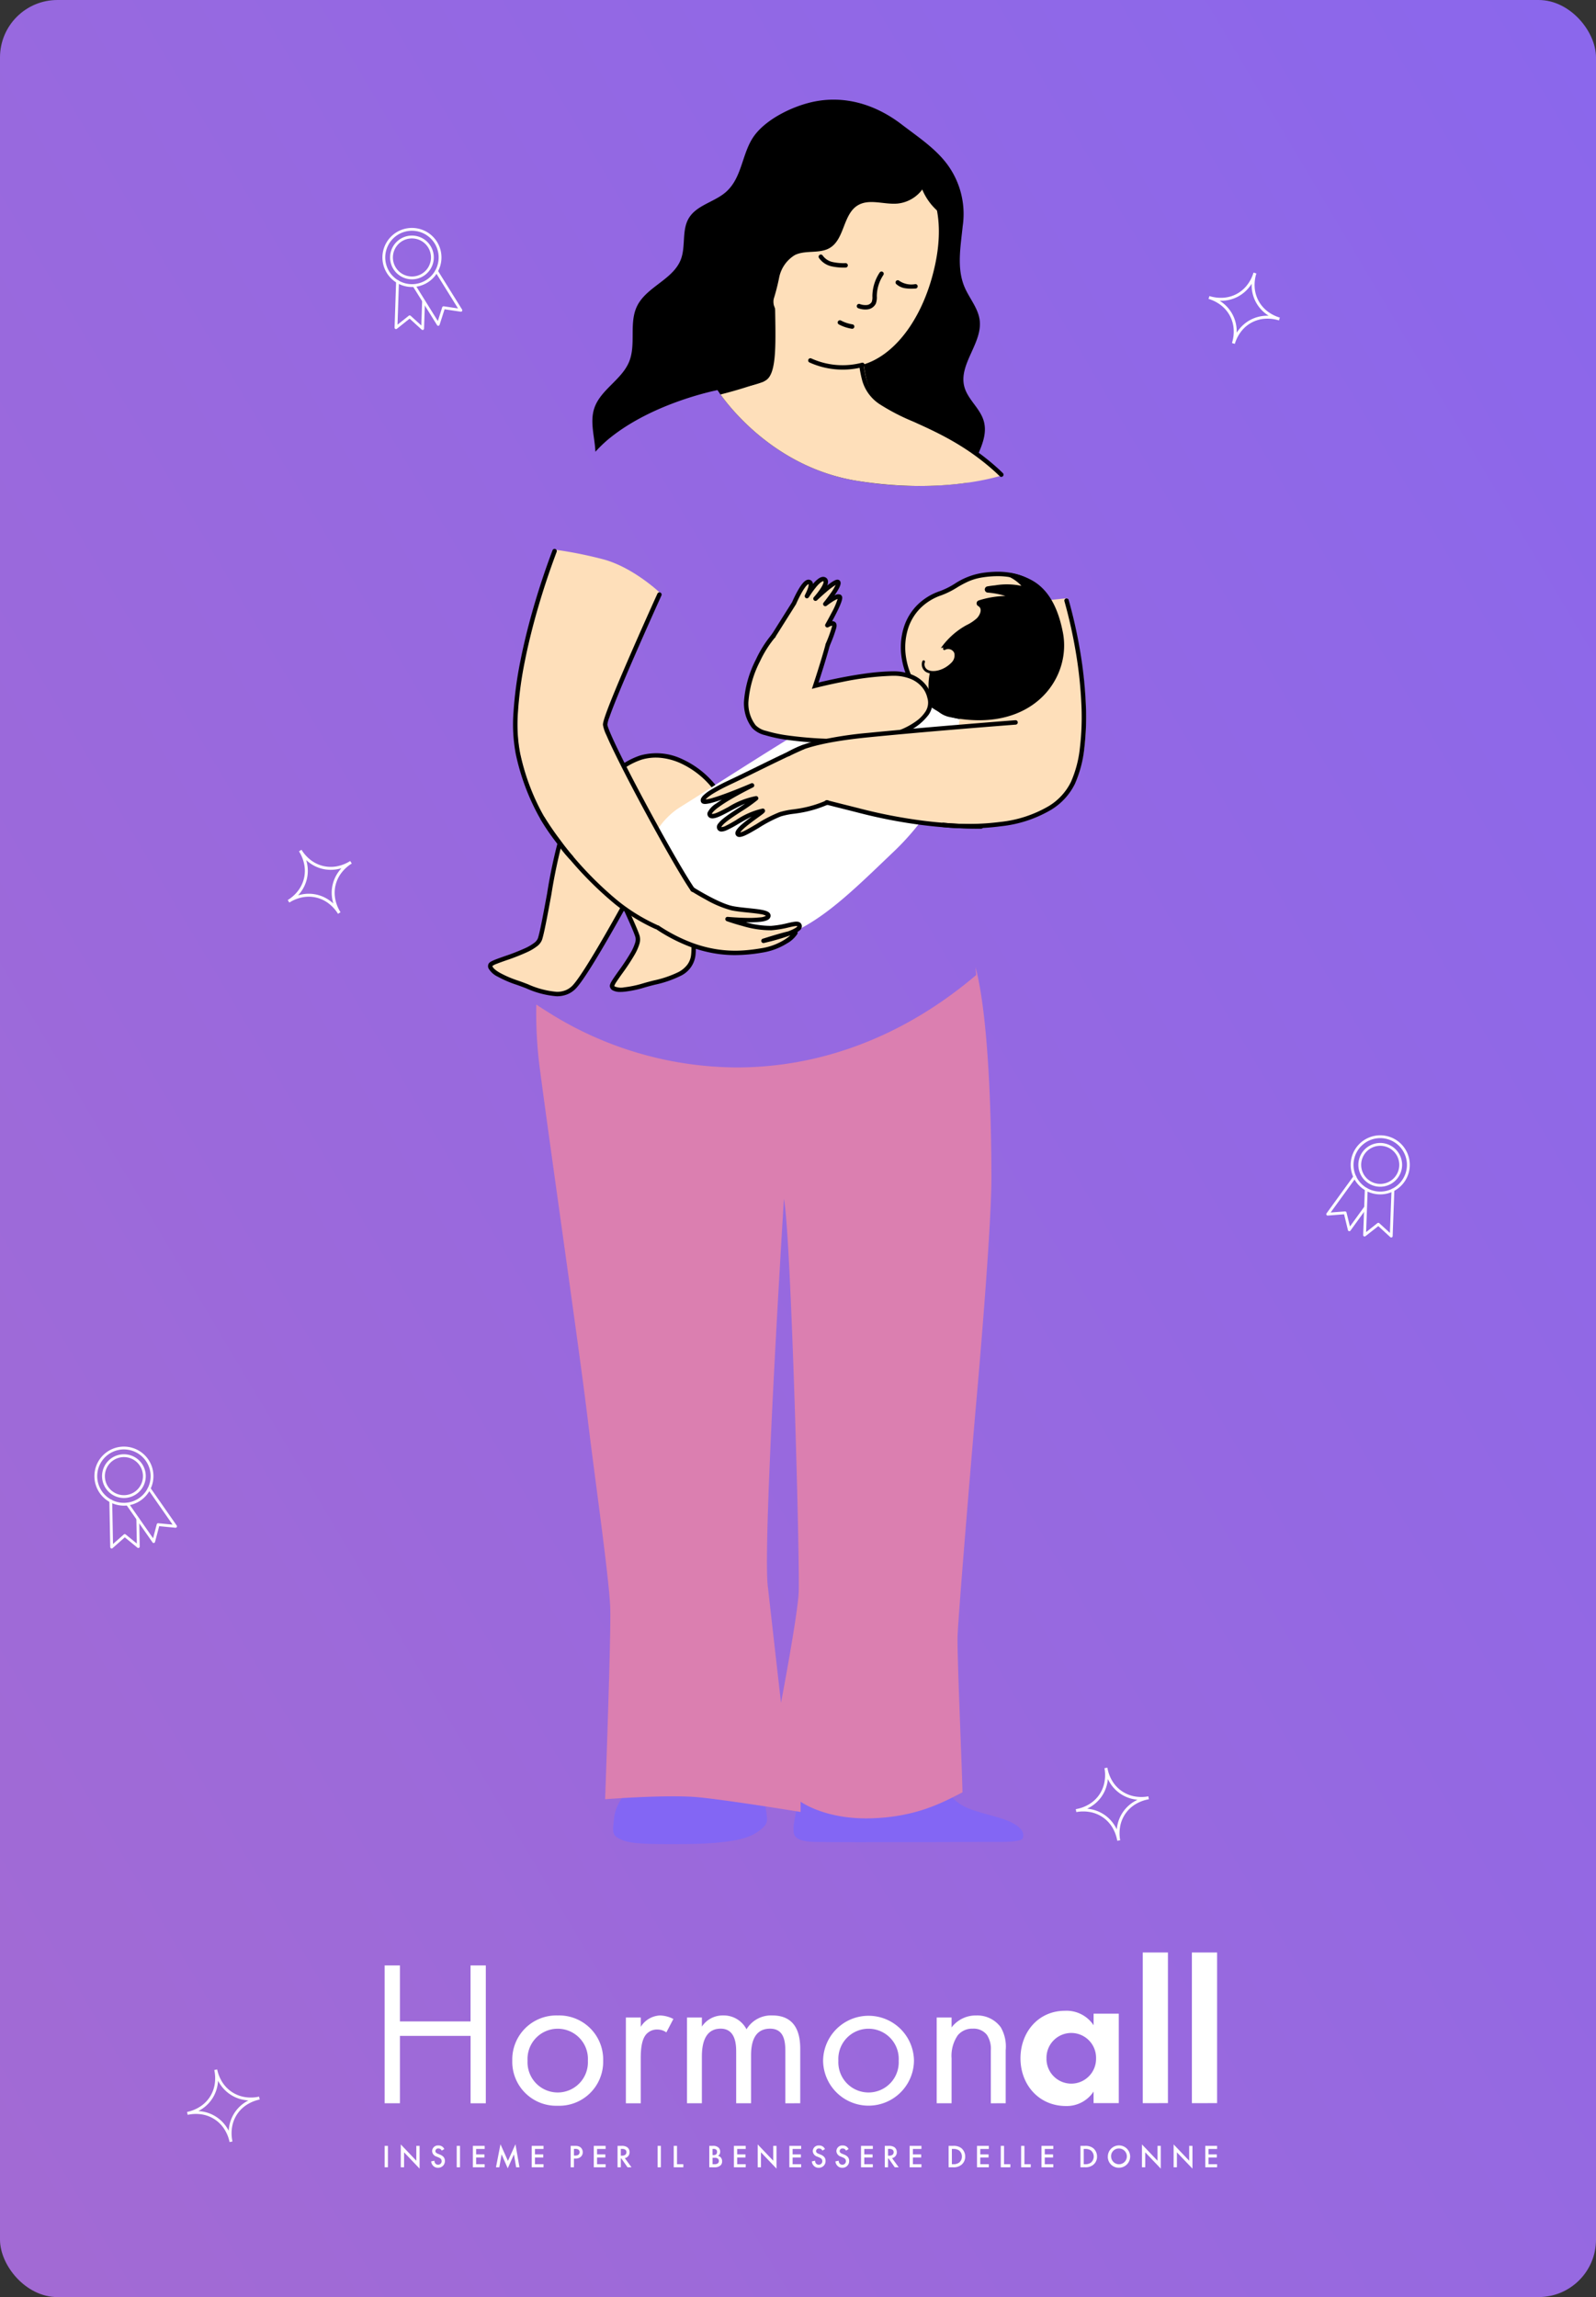 <svg xmlns="http://www.w3.org/2000/svg" xmlns:xlink="http://www.w3.org/1999/xlink" width="278" height="400" viewBox="0 0 278 400">
  <rect x="0" y="0" width="278" height="400" fill="#333333" stroke="none"/>
  <defs>
    <clipPath id="clip-path">
      <rect id="Rectangle_74575" data-name="Rectangle 74575" width="278" height="400" rx="10" transform="translate(969 819)" fill="#fff"/>
    </clipPath>
    <linearGradient id="linear-gradient" x1="-0.107" y1="1.13" x2="1.234" y2="-0.249" gradientUnits="objectBoundingBox">
      <stop offset="0" stop-color="#a76bcf"/>
      <stop offset="1" stop-color="#8366f4"/>
    </linearGradient>
    <clipPath id="clip-path-2">
      <rect id="Rectangle_74566" data-name="Rectangle 74566" width="12.19" height="17.829" fill="#fff"/>
    </clipPath>
    <clipPath id="clip-path-7">
      <rect id="Rectangle_74572" data-name="Rectangle 74572" width="121.179" height="303.781" fill="none"/>
    </clipPath>
    <clipPath id="clip-path-8">
      <rect id="Rectangle_74571" data-name="Rectangle 74571" width="107.559" height="303.781" fill="none"/>
    </clipPath>
    <clipPath id="clip-path-9">
      <rect id="Rectangle_74568" data-name="Rectangle 74568" width="26.816" height="9.235" fill="none"/>
    </clipPath>
    <clipPath id="clip-path-10">
      <rect id="Rectangle_74569" data-name="Rectangle 74569" width="40.028" height="10.374" fill="none"/>
    </clipPath>
    <clipPath id="clip-path-11">
      <rect id="Rectangle_74570" data-name="Rectangle 74570" width="12.593" height="12.402" fill="none"/>
    </clipPath>
    <clipPath id="clip-Postpartum_badge_IT">
      <rect width="278" height="400"/>
    </clipPath>
  </defs>
  <g id="Postpartum_badge_IT" clip-path="url(#clip-Postpartum_badge_IT)">
    <g id="Mask_Group_3" data-name="Mask Group 3" transform="translate(-969 -819)" clip-path="url(#clip-path)">
      <g id="Group_12468" data-name="Group 12468" transform="translate(969 772)">
        <rect id="GettyImages-1288684799" width="278" height="494.222" fill="url(#linear-gradient)"/>
        <g id="Group_12446" data-name="Group 12446" transform="matrix(0.966, -0.259, 0.259, 0.966, 64.535, 88.444)">
          <g id="Group_12443" data-name="Group 12443" transform="translate(0 0)" clip-path="url(#clip-path-2)">
            <path id="Path_16879" data-name="Path 16879" d="M2.567,9.523l-.034,0a.246.246,0,0,1-.2-.172L.011,1.718a.246.246,0,0,1,.47-.143L2.647,8.7,4.006,6.578a.246.246,0,0,1,.3-.093l2.307,1L4.438.317a.246.246,0,0,1,.47-.143L7.244,7.855a.246.246,0,0,1-.333.3l-2.6-1.132L2.773,9.41a.246.246,0,0,1-.207.113" transform="translate(4.936 8.306)" fill="#fff"/>
            <path id="Path_16880" data-name="Path 16880" d="M4.688,9.524a.246.246,0,0,1-.207-.113L2.947,7.02.344,8.153a.245.245,0,0,1-.262-.042A.248.248,0,0,1,.01,7.856L2.347.175a.246.246,0,1,1,.47.143L.635,7.49l2.308-1a.246.246,0,0,1,.3.093L4.607,8.7,5.832,4.672a.246.246,0,0,1,.47.143L4.923,9.35a.246.246,0,0,1-.2.172l-.034,0" transform="translate(0 8.305)" fill="#fff"/>
            <path id="Path_16881" data-name="Path 16881" d="M3.807,7.614A3.807,3.807,0,1,1,7.614,3.807,3.811,3.811,0,0,1,3.807,7.614m0-7.123A3.316,3.316,0,1,0,7.123,3.807,3.32,3.32,0,0,0,3.807.491" transform="translate(2.288 1.335)" fill="#fff"/>
            <path id="Path_16882" data-name="Path 16882" d="M5.142,10.285a5.142,5.142,0,1,1,5.143-5.142,5.148,5.148,0,0,1-5.143,5.142m0-9.794A4.651,4.651,0,1,0,9.794,5.142,4.657,4.657,0,0,0,5.143.491" transform="translate(0.953 0)" fill="#fff"/>
          </g>
        </g>
        <g id="Group_12445" data-name="Group 12445" transform="matrix(0.946, 0.326, -0.326, 0.946, 236.326, 242.99)">
          <g id="Group_12443-2" data-name="Group 12443" transform="translate(0 0)" clip-path="url(#clip-path-2)">
            <path id="Path_16879-2" data-name="Path 16879" d="M2.567,9.523l-.034,0a.246.246,0,0,1-.2-.172L.011,1.718a.246.246,0,0,1,.47-.143L2.647,8.7,4.006,6.578a.246.246,0,0,1,.3-.093l2.307,1L4.438.317a.246.246,0,0,1,.47-.143L7.244,7.855a.246.246,0,0,1-.333.3l-2.6-1.132L2.773,9.41a.246.246,0,0,1-.207.113" transform="translate(4.936 8.306)" fill="#fff"/>
            <path id="Path_16880-2" data-name="Path 16880" d="M4.688,9.524a.246.246,0,0,1-.207-.113L2.947,7.02.344,8.153a.245.245,0,0,1-.262-.042A.248.248,0,0,1,.01,7.856L2.347.175a.246.246,0,1,1,.47.143L.635,7.49l2.308-1a.246.246,0,0,1,.3.093L4.607,8.7,5.832,4.672a.246.246,0,0,1,.47.143L4.923,9.35a.246.246,0,0,1-.2.172l-.034,0" transform="translate(0 8.305)" fill="#fff"/>
            <path id="Path_16881-2" data-name="Path 16881" d="M3.807,7.614A3.807,3.807,0,1,1,7.614,3.807,3.811,3.811,0,0,1,3.807,7.614m0-7.123A3.316,3.316,0,1,0,7.123,3.807,3.32,3.32,0,0,0,3.807.491" transform="translate(2.288 1.335)" fill="#fff"/>
            <path id="Path_16882-2" data-name="Path 16882" d="M5.142,10.285a5.142,5.142,0,1,1,5.143-5.142,5.148,5.148,0,0,1-5.143,5.142m0-9.794A4.651,4.651,0,1,0,9.794,5.142,4.657,4.657,0,0,0,5.143.491" transform="translate(0.953 0)" fill="#fff"/>
          </g>
        </g>
        <g id="Group_12444" data-name="Group 12444" transform="matrix(0.951, -0.309, 0.309, 0.951, 14.199, 301.039)">
          <g id="Group_12443-3" data-name="Group 12443" transform="translate(0 0)" clip-path="url(#clip-path-2)">
            <path id="Path_16879-3" data-name="Path 16879" d="M2.567,9.523l-.034,0a.246.246,0,0,1-.2-.172L.011,1.718a.246.246,0,0,1,.47-.143L2.647,8.7,4.006,6.578a.246.246,0,0,1,.3-.093l2.307,1L4.438.317a.246.246,0,0,1,.47-.143L7.244,7.855a.246.246,0,0,1-.333.3l-2.6-1.132L2.773,9.41a.246.246,0,0,1-.207.113" transform="translate(4.936 8.306)" fill="#fff"/>
            <path id="Path_16880-3" data-name="Path 16880" d="M4.688,9.524a.246.246,0,0,1-.207-.113L2.947,7.02.344,8.153a.245.245,0,0,1-.262-.042A.248.248,0,0,1,.01,7.856L2.347.175a.246.246,0,1,1,.47.143L.635,7.49l2.308-1a.246.246,0,0,1,.3.093L4.607,8.7,5.832,4.672a.246.246,0,0,1,.47.143L4.923,9.35a.246.246,0,0,1-.2.172l-.034,0" transform="translate(0 8.305)" fill="#fff"/>
            <path id="Path_16881-3" data-name="Path 16881" d="M3.807,7.614A3.807,3.807,0,1,1,7.614,3.807,3.811,3.811,0,0,1,3.807,7.614m0-7.123A3.316,3.316,0,1,0,7.123,3.807,3.32,3.32,0,0,0,3.807.491" transform="translate(2.288 1.335)" fill="#fff"/>
            <path id="Path_16882-3" data-name="Path 16882" d="M5.143,10.285a5.142,5.142,0,1,1,5.142-5.142,5.148,5.148,0,0,1-5.142,5.142m0-9.794A4.651,4.651,0,1,0,9.794,5.142,4.657,4.657,0,0,0,5.142.491" transform="translate(0.953 0)" fill="#fff"/>
          </g>
        </g>
        <path id="Path_16980" data-name="Path 16980" d="M6.156,0h.515A6.658,6.658,0,0,0,7.13,2.48,5.737,5.737,0,0,0,8.4,4.424,5.737,5.737,0,0,0,10.347,5.7a6.658,6.658,0,0,0,2.48.459v.515a6.658,6.658,0,0,0-2.48.459A5.7,5.7,0,0,0,7.13,10.347a6.657,6.657,0,0,0-.459,2.48H6.156a6.657,6.657,0,0,0-.459-2.48A5.737,5.737,0,0,0,4.424,8.4,5.737,5.737,0,0,0,2.48,7.131,6.658,6.658,0,0,0,0,6.671V6.156A6.658,6.658,0,0,0,2.48,5.7,5.737,5.737,0,0,0,4.424,4.424,5.737,5.737,0,0,0,5.7,2.48,6.658,6.658,0,0,0,6.156,0Zm4.711,6.414a6.73,6.73,0,0,1-.711-.239A6.249,6.249,0,0,1,8.04,4.788,6.249,6.249,0,0,1,6.652,2.671a6.734,6.734,0,0,1-.239-.711,6.731,6.731,0,0,1-.239.711A6.249,6.249,0,0,1,4.788,4.788,6.249,6.249,0,0,1,2.671,6.175a6.73,6.73,0,0,1-.711.239,6.731,6.731,0,0,1,.711.239A6.249,6.249,0,0,1,4.788,8.04a6.249,6.249,0,0,1,1.388,2.116,6.73,6.73,0,0,1,.239.711,6.734,6.734,0,0,1,.239-.711,6.213,6.213,0,0,1,3.5-3.5A6.731,6.731,0,0,1,10.867,6.414Z" transform="translate(224.726 96.417) rotate(107)" fill="#fff"/>
        <path id="Path_16981" data-name="Path 16981" d="M6.156,0h.515A6.658,6.658,0,0,0,7.13,2.48,5.737,5.737,0,0,0,8.4,4.424,5.737,5.737,0,0,0,10.347,5.7a6.658,6.658,0,0,0,2.48.459v.515a6.658,6.658,0,0,0-2.48.459A5.7,5.7,0,0,0,7.13,10.347a6.657,6.657,0,0,0-.459,2.48H6.156a6.657,6.657,0,0,0-.459-2.48A5.737,5.737,0,0,0,4.424,8.4,5.737,5.737,0,0,0,2.48,7.131,6.658,6.658,0,0,0,0,6.671V6.156A6.658,6.658,0,0,0,2.48,5.7,5.737,5.737,0,0,0,4.424,4.424,5.737,5.737,0,0,0,5.7,2.48,6.658,6.658,0,0,0,6.156,0Zm4.711,6.414a6.73,6.73,0,0,1-.711-.239A6.249,6.249,0,0,1,8.04,4.788,6.249,6.249,0,0,1,6.652,2.671a6.734,6.734,0,0,1-.239-.711,6.731,6.731,0,0,1-.239.711A6.249,6.249,0,0,1,4.788,4.788,6.249,6.249,0,0,1,2.671,6.175a6.73,6.73,0,0,1-.711.239,6.731,6.731,0,0,1,.711.239A6.249,6.249,0,0,1,4.788,8.04a6.249,6.249,0,0,1,1.388,2.116,6.73,6.73,0,0,1,.239.711,6.734,6.734,0,0,1,.239-.711,6.213,6.213,0,0,1,3.5-3.5A6.731,6.731,0,0,1,10.867,6.414Z" transform="translate(57.738 191.712) rotate(58)" fill="#fff"/>
        <path id="Path_16982" data-name="Path 16982" d="M6.156,0h.515A6.658,6.658,0,0,0,7.13,2.48,5.737,5.737,0,0,0,8.4,4.424,5.737,5.737,0,0,0,10.347,5.7a6.658,6.658,0,0,0,2.48.459v.515a6.658,6.658,0,0,0-2.48.459A5.7,5.7,0,0,0,7.13,10.347a6.657,6.657,0,0,0-.459,2.48H6.156a6.657,6.657,0,0,0-.459-2.48A5.737,5.737,0,0,0,4.424,8.4,5.737,5.737,0,0,0,2.48,7.131,6.658,6.658,0,0,0,0,6.671V6.156A6.658,6.658,0,0,0,2.48,5.7,5.737,5.737,0,0,0,4.424,4.424,5.737,5.737,0,0,0,5.7,2.48,6.658,6.658,0,0,0,6.156,0Zm4.711,6.414a6.73,6.73,0,0,1-.711-.239A6.249,6.249,0,0,1,8.04,4.788,6.249,6.249,0,0,1,6.652,2.671a6.734,6.734,0,0,1-.239-.711,6.731,6.731,0,0,1-.239.711A6.249,6.249,0,0,1,4.788,4.788,6.249,6.249,0,0,1,2.671,6.175a6.73,6.73,0,0,1-.711.239,6.731,6.731,0,0,1,.711.239A6.249,6.249,0,0,1,4.788,8.04a6.249,6.249,0,0,1,1.388,2.116,6.73,6.73,0,0,1,.239.711,6.734,6.734,0,0,1,.239-.711,6.213,6.213,0,0,1,3.5-3.5A6.731,6.731,0,0,1,10.867,6.414Z" transform="translate(30.64 30.946) rotate(110)" fill="#fff"/>
        <path id="Path_16983" data-name="Path 16983" d="M6.156,0h.515A6.658,6.658,0,0,0,7.13,2.48,5.737,5.737,0,0,0,8.4,4.424,5.737,5.737,0,0,0,10.347,5.7a6.658,6.658,0,0,0,2.48.459v.515a6.658,6.658,0,0,0-2.48.459A5.7,5.7,0,0,0,7.13,10.347a6.657,6.657,0,0,0-.459,2.48H6.156a6.657,6.657,0,0,0-.459-2.48A5.737,5.737,0,0,0,4.424,8.4,5.737,5.737,0,0,0,2.48,7.131,6.658,6.658,0,0,0,0,6.671V6.156A6.658,6.658,0,0,0,2.48,5.7,5.737,5.737,0,0,0,4.424,4.424,5.737,5.737,0,0,0,5.7,2.48,6.658,6.658,0,0,0,6.156,0Zm4.711,6.414a6.73,6.73,0,0,1-.711-.239A6.249,6.249,0,0,1,8.04,4.788,6.249,6.249,0,0,1,6.652,2.671a6.734,6.734,0,0,1-.239-.711,6.731,6.731,0,0,1-.239.711A6.249,6.249,0,0,1,4.788,4.788,6.249,6.249,0,0,1,2.671,6.175a6.73,6.73,0,0,1-.711.239,6.731,6.731,0,0,1,.711.239A6.249,6.249,0,0,1,4.788,8.04a6.249,6.249,0,0,1,1.388,2.116,6.73,6.73,0,0,1,.239.711,6.734,6.734,0,0,1,.239-.711,6.213,6.213,0,0,1,3.5-3.5A6.731,6.731,0,0,1,10.867,6.414Z" transform="matrix(0.174, 0.985, -0.985, 0.174, 198.953, 353.742)" fill="#fff"/>
        <path id="Path_16984" data-name="Path 16984" d="M6.156,0h.515A6.658,6.658,0,0,0,7.13,2.48,5.737,5.737,0,0,0,8.4,4.424,5.737,5.737,0,0,0,10.347,5.7a6.658,6.658,0,0,0,2.48.459v.515a6.658,6.658,0,0,0-2.48.459A5.7,5.7,0,0,0,7.13,10.347a6.657,6.657,0,0,0-.459,2.48H6.156a6.657,6.657,0,0,0-.459-2.48A5.737,5.737,0,0,0,4.424,8.4,5.737,5.737,0,0,0,2.48,7.131,6.658,6.658,0,0,0,0,6.671V6.156A6.658,6.658,0,0,0,2.48,5.7,5.737,5.737,0,0,0,4.424,4.424,5.737,5.737,0,0,0,5.7,2.48,6.658,6.658,0,0,0,6.156,0Zm4.711,6.414a6.73,6.73,0,0,1-.711-.239A6.249,6.249,0,0,1,8.04,4.788,6.249,6.249,0,0,1,6.652,2.671a6.734,6.734,0,0,1-.239-.711,6.731,6.731,0,0,1-.239.711A6.249,6.249,0,0,1,4.788,4.788,6.249,6.249,0,0,1,2.671,6.175a6.73,6.73,0,0,1-.711.239,6.731,6.731,0,0,1,.711.239A6.249,6.249,0,0,1,4.788,8.04a6.249,6.249,0,0,1,1.388,2.116,6.73,6.73,0,0,1,.239.711,6.734,6.734,0,0,1,.239-.711,6.213,6.213,0,0,1,3.5-3.5A6.731,6.731,0,0,1,10.867,6.414Z" transform="translate(256.834 462.565) rotate(127)" fill="#fff"/>
        <g id="Group_12465" data-name="Group 12465" transform="matrix(0.961, -0.276, 0.276, 0.961, 96.286, 458.206)">
          <g id="Group_12443-4" data-name="Group 12443" transform="translate(0 0)" clip-path="url(#clip-path-2)">
            <path id="Path_16879-4" data-name="Path 16879" d="M2.567,9.523l-.034,0a.246.246,0,0,1-.2-.172L.011,1.718a.246.246,0,0,1,.47-.143L2.647,8.7,4.006,6.578a.246.246,0,0,1,.3-.093l2.307,1L4.438.317a.246.246,0,0,1,.47-.143L7.244,7.855a.246.246,0,0,1-.333.3l-2.6-1.132L2.773,9.41a.246.246,0,0,1-.207.113" transform="translate(4.936 8.306)" fill="#fff"/>
            <path id="Path_16880-4" data-name="Path 16880" d="M4.688,9.524a.246.246,0,0,1-.207-.113L2.947,7.02.344,8.153a.245.245,0,0,1-.262-.042A.248.248,0,0,1,.01,7.856L2.347.175a.246.246,0,1,1,.47.143L.635,7.49l2.308-1a.246.246,0,0,1,.3.093L4.607,8.7,5.832,4.672a.246.246,0,0,1,.47.143L4.923,9.35a.246.246,0,0,1-.2.172l-.034,0" transform="translate(0 8.305)" fill="#fff"/>
            <path id="Path_16881-4" data-name="Path 16881" d="M3.807,7.614A3.807,3.807,0,1,1,7.614,3.807,3.811,3.811,0,0,1,3.807,7.614m0-7.123A3.316,3.316,0,1,0,7.123,3.807,3.32,3.32,0,0,0,3.807.491" transform="translate(2.288 1.335)" fill="#fff"/>
            <path id="Path_16882-4" data-name="Path 16882" d="M5.143,10.285a5.142,5.142,0,1,1,5.142-5.142,5.148,5.148,0,0,1-5.142,5.142m0-9.794A4.651,4.651,0,1,0,9.794,5.142,4.657,4.657,0,0,0,5.142.491" transform="translate(0.953 0)" fill="#fff"/>
          </g>
        </g>
        <path id="Path_16985" data-name="Path 16985" d="M6.156,0h.515A6.658,6.658,0,0,0,7.13,2.48,5.737,5.737,0,0,0,8.4,4.424,5.737,5.737,0,0,0,10.347,5.7a6.658,6.658,0,0,0,2.48.459v.515a6.658,6.658,0,0,0-2.48.459A5.7,5.7,0,0,0,7.13,10.347a6.657,6.657,0,0,0-.459,2.48H6.156a6.657,6.657,0,0,0-.459-2.48A5.737,5.737,0,0,0,4.424,8.4,5.737,5.737,0,0,0,2.48,7.131,6.658,6.658,0,0,0,0,6.671V6.156A6.658,6.658,0,0,0,2.48,5.7,5.737,5.737,0,0,0,4.424,4.424,5.737,5.737,0,0,0,5.7,2.48,6.658,6.658,0,0,0,6.156,0Zm4.711,6.414a6.73,6.73,0,0,1-.711-.239A6.249,6.249,0,0,1,8.04,4.788,6.249,6.249,0,0,1,6.652,2.671a6.734,6.734,0,0,1-.239-.711,6.731,6.731,0,0,1-.239.711A6.249,6.249,0,0,1,4.788,4.788,6.249,6.249,0,0,1,2.671,6.175a6.73,6.73,0,0,1-.711.239,6.731,6.731,0,0,1,.711.239A6.249,6.249,0,0,1,4.788,8.04a6.249,6.249,0,0,1,1.388,2.116,6.73,6.73,0,0,1,.239.711,6.734,6.734,0,0,1,.239-.711,6.213,6.213,0,0,1,3.5-3.5A6.731,6.731,0,0,1,10.867,6.414Z" transform="translate(183.64 19.272) rotate(89)" fill="#fff"/>
        <path id="Path_16986" data-name="Path 16986" d="M6.156,0h.515A6.658,6.658,0,0,0,7.13,2.48,5.737,5.737,0,0,0,8.4,4.424,5.737,5.737,0,0,0,10.347,5.7a6.658,6.658,0,0,0,2.48.459v.515a6.658,6.658,0,0,0-2.48.459A5.7,5.7,0,0,0,7.13,10.347a6.657,6.657,0,0,0-.459,2.48H6.156a6.657,6.657,0,0,0-.459-2.48A5.737,5.737,0,0,0,4.424,8.4,5.737,5.737,0,0,0,2.48,7.131,6.658,6.658,0,0,0,0,6.671V6.156A6.658,6.658,0,0,0,2.48,5.7,5.737,5.737,0,0,0,4.424,4.424,5.737,5.737,0,0,0,5.7,2.48,6.658,6.658,0,0,0,6.156,0Zm4.711,6.414a6.73,6.73,0,0,1-.711-.239A6.249,6.249,0,0,1,8.04,4.788,6.249,6.249,0,0,1,6.652,2.671a6.734,6.734,0,0,1-.239-.711,6.731,6.731,0,0,1-.239.711A6.249,6.249,0,0,1,4.788,4.788,6.249,6.249,0,0,1,2.671,6.175a6.73,6.73,0,0,1-.711.239,6.731,6.731,0,0,1,.711.239A6.249,6.249,0,0,1,4.788,8.04a6.249,6.249,0,0,1,1.388,2.116,6.73,6.73,0,0,1,.239.711,6.734,6.734,0,0,1,.239-.711,6.213,6.213,0,0,1,3.5-3.5A6.731,6.731,0,0,1,10.867,6.414Z" transform="matrix(0.208, 0.978, -0.978, 0.208, 43.849, 406.074)" fill="#fff"/>
        <g id="Group_12466" data-name="Group 12466" transform="matrix(0.829, 0.559, -0.559, 0.829, 255.979, 15.76)">
          <g id="Group_12443-5" data-name="Group 12443" transform="translate(0 0)" clip-path="url(#clip-path-2)">
            <path id="Path_16879-5" data-name="Path 16879" d="M2.567,9.523l-.034,0a.246.246,0,0,1-.2-.172L.011,1.718a.246.246,0,0,1,.47-.143L2.647,8.7,4.006,6.578a.246.246,0,0,1,.3-.093l2.307,1L4.438.317a.246.246,0,0,1,.47-.143L7.244,7.855a.246.246,0,0,1-.333.3l-2.6-1.132L2.773,9.41a.246.246,0,0,1-.207.113" transform="translate(4.936 8.306)" fill="#fff"/>
            <path id="Path_16880-5" data-name="Path 16880" d="M4.688,9.524a.246.246,0,0,1-.207-.113L2.947,7.02.344,8.153a.245.245,0,0,1-.262-.042A.248.248,0,0,1,.01,7.856L2.347.175a.246.246,0,1,1,.47.143L.635,7.49l2.308-1a.246.246,0,0,1,.3.093L4.607,8.7,5.832,4.672a.246.246,0,0,1,.47.143L4.923,9.35a.246.246,0,0,1-.2.172l-.034,0" transform="translate(0 8.305)" fill="#fff"/>
            <path id="Path_16881-5" data-name="Path 16881" d="M3.807,7.614A3.807,3.807,0,1,1,7.614,3.807,3.811,3.811,0,0,1,3.807,7.614m0-7.123A3.316,3.316,0,1,0,7.123,3.807,3.32,3.32,0,0,0,3.807.491" transform="translate(2.288 1.335)" fill="#fff"/>
            <path id="Path_16882-5" data-name="Path 16882" d="M5.142,10.285a5.142,5.142,0,1,1,5.143-5.142,5.148,5.148,0,0,1-5.143,5.142m0-9.794A4.651,4.651,0,1,0,9.794,5.142,4.657,4.657,0,0,0,5.143.491" transform="translate(0.953 0)" fill="#fff"/>
          </g>
        </g>
        <g id="Group_12464" data-name="Group 12464" transform="translate(78.509 64.352)">
          <g id="Group_12463" data-name="Group 12463" transform="translate(0)" clip-path="url(#clip-path-7)">
            <g id="Group_12462" data-name="Group 12462" transform="translate(3.205)">
              <g id="Group_12461" data-name="Group 12461" clip-path="url(#clip-path-8)">
                <g id="Group_12454" data-name="Group 12454" transform="translate(25.073 294.546)" style="isolation: isolate">
                  <g id="Group_12453" data-name="Group 12453">
                    <g id="Group_12452" data-name="Group 12452" clip-path="url(#clip-path-9)">
                      <path id="Path_16933" data-name="Path 16933" d="M37,462.475a7.564,7.564,0,0,0-2.435,4.293c-.256,2.435-.577,3.268.833,3.972s2.563,1.025,11.021.961,11.405-.961,13.072-2.114,1.707-1.786,1.655-2.495a20.035,20.035,0,0,0-.822-4.169c-.257-.192-23.324-.448-23.324-.448" transform="translate(-34.336 -462.475)" fill="#8366f4"/>
                    </g>
                  </g>
                </g>
                <g id="Group_12457" data-name="Group 12457" transform="translate(56.5 293.072)" style="isolation: isolate">
                  <g id="Group_12456" data-name="Group 12456">
                    <g id="Group_12455" data-name="Group 12455" clip-path="url(#clip-path-10)">
                      <path id="Path_16934" data-name="Path 16934" d="M84.964,461.25s-1.346,6.023-1.281,6.792-.448,2.307,3.524,2.435,33.255,0,33.255,0,2.948-.064,3.14-.576.641-2.235-4.165-3.648-6.728-1.542-9.035-4.618-25.438-.385-25.438-.385" transform="translate(-83.68 -460.16)" fill="#8366f4"/>
                    </g>
                  </g>
                </g>
                <path id="Path_16935" data-name="Path 16935" d="M50.11,184.672c-3.032-3.728-8.027-6.385-12.631-5.014a12.58,12.58,0,0,0-4.39,2.528c-1.722,1.44-3.289,3.3-3.548,5.529a8.569,8.569,0,0,0,.517,3.656c1.467,4.43,4.923,8.373,9.441,9.545s9.921-1.031,11.612-5.382a13.939,13.939,0,0,0,.766-3.741,10.211,10.211,0,0,0-.524-5.221,8.888,8.888,0,0,0-1.243-1.9" transform="translate(-7.513 -65.103)" fill="#fedfba"/>
                <path id="Path_16936" data-name="Path 16936" d="M40.87,200.5a10.268,10.268,0,0,1-2.582-.325,12.05,12.05,0,0,1-3.28-1.408,13.945,13.945,0,0,1-2.767-2.25,16.364,16.364,0,0,1-3.662-6.133,8.955,8.955,0,0,1-.537-3.814v-.015a7.145,7.145,0,0,1,1.292-3.236,13.149,13.149,0,0,1,2.388-2.542,12.966,12.966,0,0,1,4.521-2.6l.011,0a10.4,10.4,0,0,1,7.169.61,15.984,15.984,0,0,1,5.871,4.53h0a9.279,9.279,0,0,1,1.291,1.976l0,.008a7.606,7.606,0,0,1,.635,2.687,17.047,17.047,0,0,1-.077,2.725,14.326,14.326,0,0,1-.786,3.839l0,.011a9.182,9.182,0,0,1-4.948,4.975,11.15,11.15,0,0,1-3.5.917Q41.383,200.5,40.87,200.5ZM28.811,186.642a8.183,8.183,0,0,0,.494,3.483l0,.014a15.588,15.588,0,0,0,3.489,5.849,13.174,13.174,0,0,0,2.613,2.126,11.278,11.278,0,0,0,3.07,1.318,9.7,9.7,0,0,0,3.35.255,10.38,10.38,0,0,0,3.262-.853,8.418,8.418,0,0,0,4.541-4.543,13.553,13.553,0,0,0,.742-3.632v-.012a9.854,9.854,0,0,0-.489-5.02,8.505,8.505,0,0,0-1.187-1.814l.3-.254-.3.246a15.2,15.2,0,0,0-5.581-4.309,10.981,10.981,0,0,0-3.3-.884,8.672,8.672,0,0,0-3.336.3,12.194,12.194,0,0,0-4.25,2.448l-.008.007a12.391,12.391,0,0,0-2.253,2.392A6.389,6.389,0,0,0,28.811,186.642Z" transform="translate(-6.399 -63.992)"/>
                <path id="Path_16937" data-name="Path 16937" d="M25.464,210.8s-7.443,13.768-9.974,16.6-6.631.536-10.013-.616S.438,224.435.8,223.671s7.838-2.287,8.6-4.468,2.851-15.72,3.768-17.862,12.3,9.464,12.3,9.464" transform="translate(2.933 -73.013)" fill="#fedfba"/>
                <path id="Path_16938" data-name="Path 16938" d="M11.223,228.031a15.86,15.86,0,0,1-5.318-1.38c-.58-.221-1.128-.431-1.665-.614a19.294,19.294,0,0,1-3.317-1.426A3.6,3.6,0,0,1-.663,223.18a.936.936,0,0,1,0-.788c.186-.392.835-.648,2.8-1.337a36.823,36.823,0,0,0,3.675-1.441,8.216,8.216,0,0,0,1.428-.844,1.949,1.949,0,0,0,.686-.81c.336-.962.954-4.282,1.608-7.8a89.6,89.6,0,0,1,2.17-10.09.823.823,0,0,1,.8-.5c.63,0,1.6.507,3.06,1.6,1.089.814,2.433,1.947,4,3.367,2.652,2.411,5.051,4.855,5.075,4.879l.2.2-.135.251c-.019.034-1.888,3.49-4.043,7.246-2.9,5.061-4.916,8.232-5.983,9.425a4.348,4.348,0,0,1-1.611,1.152A4.854,4.854,0,0,1,11.223,228.031Zm-11.2-5.288a.212.212,0,0,0,.022.136c.057.135.294.509,1.259,1.064a18.816,18.816,0,0,0,3.181,1.364c.551.188,1.105.4,1.692.623a15.345,15.345,0,0,0,5.043,1.329,4.032,4.032,0,0,0,1.54-.277,3.535,3.535,0,0,0,1.326-.951c2.285-2.555,8.762-14.392,9.785-16.273-.629-.634-2.65-2.652-4.845-4.648-1.543-1.4-2.868-2.52-3.937-3.319-1.679-1.255-2.347-1.442-2.6-1.442a.181.181,0,0,0-.079.012h0a.081.081,0,0,0-.01.018,93.833,93.833,0,0,0-2.121,9.927C9.6,214,9,217.2,8.649,218.216a2.636,2.636,0,0,1-.942,1.166,8.84,8.84,0,0,1-1.565.928,37.39,37.39,0,0,1-3.755,1.474c-.614.216-1.195.42-1.631.6A2.936,2.936,0,0,0,.026,222.743Z" transform="translate(4.046 -71.899)"/>
                <path id="Path_16939" data-name="Path 16939" d="M45.2,202.686S47.062,218.226,46.627,222s-5.107,4.262-8.536,5.275-5.472.987-5.617.155,5.082-6.389,4.446-8.611-6.738-14.484-7.226-16.764,15.506.636,15.506.636" transform="translate(-7.573 -73.051)" fill="#fedfba"/>
                <path id="Path_16940" data-name="Path 16940" d="M32.845,227.314a2.725,2.725,0,0,1-1.409-.291.937.937,0,0,1-.456-.644c-.075-.427.308-1.011,1.513-2.705a36.806,36.806,0,0,0,2.17-3.3,8.21,8.21,0,0,0,.679-1.513,1.948,1.948,0,0,0,.093-1.057c-.28-.979-1.69-4.046-3.183-7.293a89.906,89.906,0,0,1-4.049-9.5.8.8,0,0,1,.214-.74,2.224,2.224,0,0,1,1.3-.5,13.048,13.048,0,0,1,2-.091c1.351.023,3.121.166,5.263.426,3.634.442,7.134,1.077,7.169,1.084l-.069.378.382-.046c0,.039.471,3.94.878,8.251.548,5.808.733,9.559.55,11.15a4.57,4.57,0,0,1-2.573,3.587,19.2,19.2,0,0,1-4.516,1.552c-.6.154-1.174.3-1.721.462a19.224,19.224,0,0,1-3.531.75Q33.173,227.314,32.845,227.314Zm-1.1-1.046a.211.211,0,0,0,.1.1,2.828,2.828,0,0,0,1.641.143,18.743,18.743,0,0,0,3.384-.722c.56-.165,1.137-.313,1.748-.469a18.662,18.662,0,0,0,4.331-1.478,4.7,4.7,0,0,0,1.478-1.218,3.5,3.5,0,0,0,.7-1.783c.393-3.4-1.144-16.8-1.394-18.935-.933-.164-4.045-.7-7.181-1.067a46.491,46.491,0,0,0-5.244-.383c-2.142,0-2.352.377-2.355.383a.085.085,0,0,0,0,.02,94.15,94.15,0,0,0,4,9.335c1.571,3.417,2.927,6.368,3.224,7.4a2.636,2.636,0,0,1-.1,1.5,8.835,8.835,0,0,1-.742,1.661,37.374,37.374,0,0,1-2.217,3.37c-.377.531-.734,1.032-.989,1.428A2.929,2.929,0,0,0,31.746,226.268Z" transform="translate(-6.46 -71.937)"/>
                <path id="Path_16944" data-name="Path 16944" d="M100.027,162.627a45.234,45.234,0,0,1-13.094,25.231c-11.511,10.956-20.067,20.22-33.9,14.063S42.844,184.49,49.457,180.4s27.481-17.773,32.416-19.472,12.1-3.263,12.1-3.263Z" transform="translate(-12.62 -57.248)" fill="#fff"/>
                <path id="Path_16945" data-name="Path 16945" d="M134.342,152.257c-6.363,4.261-14.632,3.07-18.472-2.662s-2.9-14.061,4.333-16.562c2.529-.874,3.861-2.612,7.206-3.128,5.135-.794,8.939.54,11.5,4.258,3.912,5.682,1.794,13.834-4.568,18.1" transform="translate(-38.061 -47.09)" fill="#fedfba"/>
                <path id="Path_16946" data-name="Path 16946" d="M124.994,154.084a13.881,13.881,0,0,1-3.09-.345,12.911,12.911,0,0,1-2.877-1.024,12.067,12.067,0,0,1-2.534-1.687,11.759,11.759,0,0,1-2.056-2.332,13.645,13.645,0,0,1-2.133-5.416,11.745,11.745,0,0,1,.41-5.554,9.568,9.568,0,0,1,2.237-3.685,10.2,10.2,0,0,1,4.013-2.487,13.723,13.723,0,0,0,2.562-1.277,12.2,12.2,0,0,1,4.712-1.868,18.217,18.217,0,0,1,2.765-.225,13,13,0,0,1,2.761.282,10.269,10.269,0,0,1,2.448.861,9.81,9.81,0,0,1,2.12,1.454,11.661,11.661,0,0,1,3.609,6.434,12.524,12.524,0,0,1-.022,4.7,13.95,13.95,0,0,1-.813,2.708,14.781,14.781,0,0,1-1.369,2.556,15.376,15.376,0,0,1-1.9,2.31,15.87,15.87,0,0,1-2.4,1.969,15.628,15.628,0,0,1-4.144,1.972A14.779,14.779,0,0,1,124.994,154.084ZM129,128.956a17.444,17.444,0,0,0-2.647.216,9.768,9.768,0,0,0-2.477.719,18.356,18.356,0,0,0-1.96,1.05,14.533,14.533,0,0,1-2.7,1.342,9.44,9.44,0,0,0-3.714,2.3,8.8,8.8,0,0,0-2.057,3.39,10.971,10.971,0,0,0-.38,5.187,12.868,12.868,0,0,0,2.011,5.108A10.985,10.985,0,0,0,117,150.444a11.294,11.294,0,0,0,2.371,1.579,12.137,12.137,0,0,0,2.7.962,13.108,13.108,0,0,0,2.917.325,14.007,14.007,0,0,0,4.082-.614,14.856,14.856,0,0,0,3.939-1.875,15.1,15.1,0,0,0,2.28-1.873,14.6,14.6,0,0,0,1.8-2.194,14.007,14.007,0,0,0,1.3-2.423,13.175,13.175,0,0,0,.768-2.558,11.755,11.755,0,0,0,.022-4.415,10.889,10.889,0,0,0-3.366-6,9.039,9.039,0,0,0-1.953-1.34,9.5,9.5,0,0,0-2.264-.8A12.23,12.23,0,0,0,129,128.956Z" transform="translate(-36.949 -45.976)"/>
                <path id="Path_16947" data-name="Path 16947" d="M102.648,154.5s-.747-4.139-6.484-4.059c-5.6.077-13.4,2.11-13.4,2.11s1.3-3.926,2.062-6.706.585-6.1-1.239-6.673c-2.314-.731-7.948,2.811-10.8,9s-2.368,9.286-.706,11.5,13.957,2.93,19.763,2.369,12.086-3.7,10.811-7.539" transform="translate(-22.48 -50.5)" fill="#fedfba"/>
                <path id="Path_16948" data-name="Path 16948" d="M86.232,161.493h0a69.4,69.4,0,0,1-9.5-.629,24.983,24.983,0,0,1-3.813-.81,4.509,4.509,0,0,1-2.267-1.268,6.915,6.915,0,0,1-1.049-1.971,7.469,7.469,0,0,1-.368-2.529,19.027,19.027,0,0,1,2.082-7.4,19.932,19.932,0,0,1,2.362-3.879,18.884,18.884,0,0,1,2.808-2.92,13.748,13.748,0,0,1,2.83-1.854,6.032,6.032,0,0,1,2.477-.663,2.631,2.631,0,0,1,.792.113,2.3,2.3,0,0,1,1.285,1.065,4.7,4.7,0,0,1,.57,1.76,11.191,11.191,0,0,1-.359,4.318c-.568,2.077-1.446,4.817-1.85,6.061.8-.194,2.231-.527,3.943-.862,1.547-.3,3.016-.546,4.368-.726a38.986,38.986,0,0,1,4.5-.366h.168a8.582,8.582,0,0,1,3.5.668,5.813,5.813,0,0,1,2.045,1.5,5.154,5.154,0,0,1,1.148,2.185,3.477,3.477,0,0,1,.135,1.648,4,4,0,0,1-.616,1.535,9.725,9.725,0,0,1-4.357,3.239,21.451,21.451,0,0,1-6.307,1.6C89.513,161.429,87.946,161.493,86.232,161.493ZM81.8,138.348a5.281,5.281,0,0,0-2.147.589,12.969,12.969,0,0,0-2.667,1.749,18.112,18.112,0,0,0-2.692,2.8,19.159,19.159,0,0,0-2.271,3.728,18.312,18.312,0,0,0-2.011,7.084,6.219,6.219,0,0,0,1.263,4.024,3.774,3.774,0,0,0,1.882.995,24.241,24.241,0,0,0,3.691.782,68.594,68.594,0,0,0,9.386.621h0c1.69,0,3.231-.063,4.457-.181A20.659,20.659,0,0,0,96.762,159a12.755,12.755,0,0,0,2.42-1.35,6.3,6.3,0,0,0,1.6-1.6,2.842,2.842,0,0,0,.388-2.542l-.009-.027,0-.025a4.411,4.411,0,0,0-1-1.876,5.062,5.062,0,0,0-1.776-1.277,7.846,7.846,0,0,0-3.162-.59h-.157a50.33,50.33,0,0,0-8.726,1.076c-2.61.51-4.564,1.017-4.584,1.022l-.687.179.224-.674c.013-.039,1.308-3.948,2.056-6.687a10.4,10.4,0,0,0,.339-4.007,3.948,3.948,0,0,0-.467-1.471,1.552,1.552,0,0,0-.856-.726A1.864,1.864,0,0,0,81.8,138.348Z" transform="translate(-21.366 -49.386)"/>
                <path id="Path_16949" data-name="Path 16949" d="M78.124,141.031l3.626-5.756s1.665-3.915,2.6-3.7-.422,2.518-.35,2.468,2.063-3.432,3.06-2.914-1.565,3.363-1.565,3.363,3.661-3.487,3.965-2.847-2.257,3.772-2.257,3.772,2.562-1.992,2.562-1.069-2.206,4.769-2.206,4.769,1.5-.914,1.177.36a23.075,23.075,0,0,1-1.122,3.043" transform="translate(-25.163 -47.594)" fill="#fedfba"/>
                <g id="Group_12460" data-name="Group 12460" transform="translate(52.483 83.003)" opacity="0.98" style="isolation: isolate">
                  <g id="Group_12459" data-name="Group 12459">
                    <g id="Group_12458" data-name="Group 12458" clip-path="url(#clip-path-11)">
                      <path id="Path_16950" data-name="Path 16950" d="M86.5,141.793a.386.386,0,0,1-.352-.545,22.769,22.769,0,0,0,1.1-2.985,1.006,1.006,0,0,0,.031-.187,1.284,1.284,0,0,0-.315.1,2.8,2.8,0,0,0-.32.161.386.386,0,0,1-.535-.522c.005-.01.554-.968,1.1-2.024a12.561,12.561,0,0,0,1.03-2.369,5,5,0,0,0-.99.537c-.492.321-.916.649-.92.652a.386.386,0,0,1-.536-.549c.006-.007.586-.718,1.15-1.516a9.316,9.316,0,0,0,.948-1.561,12.492,12.492,0,0,0-1.664,1.258c-.829.706-1.57,1.41-1.577,1.417a.386.386,0,0,1-.553-.538,14.888,14.888,0,0,0,1.018-1.29c.8-1.148.672-1.46.669-1.465h0a.069.069,0,0,0-.013-.008c-.1-.05-.455.057-1.125.818a16.247,16.247,0,0,0-1.288,1.751c-.153.233-.177.269-.249.319a.388.388,0,0,1-.473-.024.393.393,0,0,1-.106-.444c.006-.017.014-.035.025-.059s.036-.075.062-.128a8.531,8.531,0,0,0,.438-1.018c.176-.527.122-.7.11-.733h0c-.043.009-.438.136-1.289,1.683-.49.891-.87,1.783-.874,1.791a.386.386,0,0,1-.029.055l-3.626,5.756a.386.386,0,0,1-.653-.412l3.61-5.73c.075-.173.463-1.06.955-1.939.835-1.491,1.473-2.1,2.071-1.959a.768.768,0,0,1,.535.422.964.964,0,0,1,.084.3l.12-.14a4.542,4.542,0,0,1,.93-.846,1.549,1.549,0,0,1,.528-.225.9.9,0,0,1,.6.078.8.8,0,0,1,.423.576,1.551,1.551,0,0,1-.127.831c.27-.214.512-.394.723-.538.559-.381.9-.516,1.173-.465a.519.519,0,0,1,.379.289c.131.275.062.635-.23,1.2a11.661,11.661,0,0,1-.768,1.24l.1-.046a1.089,1.089,0,0,1,.913-.093.6.6,0,0,1,.326.566c0,.288-.119.9-1.146,2.907-.215.419-.43.822-.614,1.159a.747.747,0,0,1,.5.136.682.682,0,0,1,.266.463,1.42,1.42,0,0,1-.046.56l0,.013a23.543,23.543,0,0,1-1.141,3.094A.386.386,0,0,1,86.5,141.793Z" transform="translate(-76.532 -129.483)"/>
                    </g>
                  </g>
                </g>
                <path id="Path_16951" data-name="Path 16951" d="M76.393,177.024c-4.705,2.107-8.319,4.008-12.98,6.211-1.51.714-4.83,2.386-4.475,3.184s8.54-2.731,8.54-2.731-7.981,3.9-7.366,5.126,5.2-2.66,8.057-2.87c-1.79,1.59-7.03,4.22-6.38,5.232s4.831-2.784,7.557-3.063c.124.185-4.888,3.248-4.351,4.054s4.765-2.57,7.354-3.433a24.016,24.016,0,0,1,3.5-.651,21.141,21.141,0,0,0,4.732-1.406" transform="translate(-18.186 -64.279)" fill="#fedfba"/>
                <path id="Path_16952" data-name="Path 16952" d="M129.888,137.034c-.068-.24-.14-.479-.21-.718l-.064.006c-3.086.289-12.783,1.321-14.38,2.995a.793.793,0,0,0-.21.353c-.405,1.708-3.1,11.037-4.347,19.074-4.763.4-10.525.9-15.63,1.4-13.463,1.329-16.1,3.879-16.13,6.863s5.847,4.078,14.535,6.312a83.81,83.81,0,0,0,17.089,2.542c0,.03.006.06.01.09l.1.005c4.986.234,16.83-.033,20.362-7.5v0c3.023-6.392,2.262-19.36-1.129-31.419" transform="translate(-25.451 -49.498)" fill="#fedfba"/>
                <path id="Path_16953" data-name="Path 16953" d="M121.179,152.105a4.472,4.472,0,0,0,3.039,2.375c14.438,3.048,21.329-6.7,19.8-14.674-.8-4.144-2.413-7.548-5.547-9.2a11.586,11.586,0,0,0-3.772-1.215.329.329,0,0,0-.182.625,6.973,6.973,0,0,1,2.274,1.635,12.322,12.322,0,0,0-4.606-.088c-.441.04-.884.1-1.322.177a.546.546,0,0,0,.051,1.083,14.528,14.528,0,0,1,3.094.586,16.485,16.485,0,0,0-4.661.78.536.536,0,0,0-.076.983.9.9,0,0,1,.131.092c.622.526.1,1.529-.36,2.013a7.679,7.679,0,0,1-1.846,1.225,13.273,13.273,0,0,0-5.571,5.921,11.145,11.145,0,0,0-.92,6.159,4.6,4.6,0,0,0,.48,1.521" transform="translate(-40.585 -46.983)"/>
                <path id="Path_16954" data-name="Path 16954" d="M134.961,140.707c-.145.61-.582,2.194-1.139,4.34a21.794,21.794,0,0,0,1.933-2.293,20.16,20.16,0,0,0,2.082-3.583,6.5,6.5,0,0,0-2.666,1.182.784.784,0,0,0-.21.353" transform="translate(-45.387 -50.534)"/>
                <path id="Path_16955" data-name="Path 16955" d="M120.373,150.791a2.792,2.792,0,0,0-.973,1.362,1.6,1.6,0,0,0,.371,1.574,2.025,2.025,0,0,0,1.622.4,4.522,4.522,0,0,0,2.662-1.278,2.7,2.7,0,0,0,.739-1.18,1.511,1.511,0,0,0-.238-1.334,1.953,1.953,0,0,0-1.69-.541,4.546,4.546,0,0,0-2.493,1" transform="translate(-40.124 -54.387)" fill="#fedfba"/>
                <path id="Path_16956" data-name="Path 16956" d="M121.167,154.224a2.744,2.744,0,0,1-1.611-.262,1.55,1.55,0,0,1-.681-1.876.235.235,0,0,1,.455.118,1.085,1.085,0,0,0,.459,1.348c.911.516,2.788.151,4.13-1.215a1.76,1.76,0,0,0,.522-1.691,1.144,1.144,0,0,0-1.5-.611.971.971,0,0,0-.09.043.235.235,0,1,1-.245-.4,1.61,1.61,0,0,1,2.188.63,1.488,1.488,0,0,1,.089.188,2.185,2.185,0,0,1-.631,2.172,5.163,5.163,0,0,1-3.087,1.557" transform="translate(-39.932 -54.276)"/>
                <path id="Path_16957" data-name="Path 16957" d="M31.712,58.933C39.407,52.7,50.474,50.58,50.474,50.58s.159.254.469.692C52.9,54.026,60.96,64.15,74.779,66.378a64.238,64.238,0,0,0,19.3.32c.573-3.722,3.841-7.185,2.749-10.809-.659-2.185-2.784-3.708-3.363-5.914-1.023-3.91,3.2-7.6,2.672-11.6-.278-2.1-1.813-3.8-2.637-5.753-1.388-3.29-.677-7.029-.317-10.583A14.542,14.542,0,0,0,90.955,11.93c-2.068-3.163-5.432-5.334-8.4-7.611C78.237,1.008,73.039-.726,67.578.289c-3.617.672-8.38,2.9-10.636,5.905-2.219,2.953-2.087,7.218-4.9,9.8-2,1.836-5.182,2.324-6.57,4.655-1.259,2.114-.5,4.9-1.387,7.191-1.356,3.514-6,4.75-7.636,8.144-1.42,2.947-.131,6.614-1.364,9.645-1.286,3.161-5.01,4.887-6.078,8.129-.795,2.414.092,5.007.2,7.558a22.983,22.983,0,0,1,2.5-2.387" transform="translate(-7.21 0)"/>
                <path id="Path_16958" data-name="Path 16958" d="M87.5,82.994c13.759,2.218,23.15-.282,25.538-1.029-.231-.233-.46-.468-.7-.684C101.614,71.474,91,71.959,89.2,65.567a33.586,33.586,0,0,1-.908-8.654,75.083,75.083,0,0,1,.555-8.65L76.747,45.8s-3.616-.86-3.529,6.073.43,12.694-1.772,13.71A77.163,77.163,0,0,1,63.939,67.9l-.217.065C65.772,70.822,73.8,80.785,87.5,82.994" transform="translate(-19.933 -16.616)" fill="#fedfba"/>
                <path id="Path_16959" data-name="Path 16959" d="M105.205,35.641a32.863,32.863,0,0,1-1.458,4.135,27.343,27.343,0,0,1-2.3,4.288c-3.533,5.325-8.538,8.236-13.863,6.778C79.876,48.732,74.492,38.3,77.3,28.01S88.645,11.1,96.345,13.2s12.421,9.771,8.859,22.439" transform="translate(-24.59 -4.652)" fill="#fedfba"/>
                <path id="Path_16960" data-name="Path 16960" d="M92.828,71.8q-.586,0-1.174-.049a13.939,13.939,0,0,1-4.569-1.183.386.386,0,1,1,.317-.7,13.206,13.206,0,0,0,8.76.735.386.386,0,1,1,.2.747A13.944,13.944,0,0,1,92.828,71.8Z" transform="translate(-27.765 -24.787)"/>
                <path id="Path_16961" data-name="Path 16961" d="M101.611,52.718a3.587,3.587,0,0,1-1.25-.225.386.386,0,1,1,.27-.723,2.807,2.807,0,0,0,1.243.164,1.087,1.087,0,0,0,.833-.543,2.35,2.35,0,0,0,.112-.949l0-.019V50.4a7.565,7.565,0,0,1,1.272-4.125.386.386,0,0,1,.643.428,6.8,6.8,0,0,0-1.143,3.687,3.128,3.128,0,0,1-.164,1.282l-.01.028-.014.026a1.859,1.859,0,0,1-1.449.972h0C101.837,52.712,101.724,52.718,101.611,52.718Z" transform="translate(-32.577 -16.172)"/>
                <path id="Path_16962" data-name="Path 16962" d="M97.385,60.895a.389.389,0,0,1-.061,0,7.16,7.16,0,0,1-2.256-.755.386.386,0,0,1,.363-.681,6.389,6.389,0,0,0,2.013.674.386.386,0,0,1-.06.768Z" transform="translate(-30.672 -21.002)"/>
                <path id="Path_16963" data-name="Path 16963" d="M94.022,43.734a9.983,9.983,0,0,1-2.119-.227h0a3.616,3.616,0,0,1-2.174-1.446.386.386,0,1,1,.631-.446,2.846,2.846,0,0,0,1.71,1.138,9.211,9.211,0,0,0,2.277.2.386.386,0,1,1,.027.772Q94.2,43.734,94.022,43.734Z" transform="translate(-28.781 -14.482)"/>
                <path id="Path_16964" data-name="Path 16964" d="M113.413,49.953a6.293,6.293,0,0,1-.957-.065,2.941,2.941,0,0,1-1.637-.741.386.386,0,0,1,.532-.56,3.741,3.741,0,0,0,2.795.57.386.386,0,1,1,.042.771C113.934,49.942,113.674,49.953,113.413,49.953Z" transform="translate(-36.422 -17.035)"/>
                <path id="Path_16965" data-name="Path 16965" d="M77.134,14.837a25.4,25.4,0,0,1,7.62-7.113A13.448,13.448,0,0,1,94.869,6.211c4.2,1.2,8.122,6.008,6.079,10.488A6.151,6.151,0,0,1,96,20.2c-2.339.208-4.919-.906-6.926.314-2.572,1.564-2.272,5.857-4.854,7.405-1.793,1.075-4.212.32-6.089,1.243a5.932,5.932,0,0,0-2.735,3.889,35.682,35.682,0,0,1-1.273,4.726,4.515,4.515,0,0,1-3.6,2.943c-4.317.2-2.559-5.712-1.754-7.757s1.165-4.307,1.946-6.386a47.377,47.377,0,0,1,6.417-11.745" transform="translate(-21.387 -2.102)"/>
                <path id="Path_16966" data-name="Path 16966" d="M123.419,28.3a5.677,5.677,0,0,0-5.622-7.911,10.223,10.223,0,0,0,5.622,7.911" transform="translate(-39.568 -7.398)"/>
                <path id="Path_16967" data-name="Path 16967" d="M52.6,215.925s4.36,2.752,6.849,3.274,6.826.427,6.31,1.471-7.069.426-7.069.426,4.8,1.727,7.592,1.566,4.959-1.376,4.959-.285-6.288,2.506-6.288,2.506,5.741-1.844,5.552-1.367-2.278,2.467-5.836,3.037-9.888,1.467-18.143-3.989" transform="translate(-13.69 -78.404)" fill="#fedfba"/>
                <path id="Path_16968" data-name="Path 16968" d="M39.131,182.865c-3.1-4.107-15.465-27.061-15.668-29.294-.143-1.569,9.3-22.419,9.3-22.419l-1.162,2.227,1.27-2.923s-4.488-4.239-9.581-5.664a71.277,71.277,0,0,0-8.262-1.679c-.061.161-.124.32-.185.481-4.548,12.068-7.967,26.832-6.2,34.995a38.516,38.516,0,0,0,4.1,10.925l-.182.348a61.955,61.955,0,0,0,12.807,14.593c6.2,5.085,14.782,7.52,15.213,5.49.372-1.748,1.429-3.264-1.45-7.079" transform="translate(0.238 -44.703)" fill="#fedfba"/>
                <path id="Path_16969" data-name="Path 16969" d="M64.165,191.562a.682.682,0,0,1-.608-.3.664.664,0,0,1-.074-.568,1.447,1.447,0,0,1,.234-.45,5.713,5.713,0,0,1,.851-.878c.509-.446,1.132-.918,1.714-1.345l-.09.043c-.76.364-1.522.81-2.26,1.242a19.571,19.571,0,0,1-2.014,1.085,2.509,2.509,0,0,1-.817.222.792.792,0,0,1-.752-.347.88.88,0,0,1,.115-1.036,4.563,4.563,0,0,1,.871-.874c.724-.59,1.749-1.258,2.741-1.9.357-.232.718-.467,1.063-.7-.849.356-1.742.834-2.574,1.279-1.586.849-2.733,1.463-3.436,1.24a.787.787,0,0,1-.476-.4.759.759,0,0,1-.027-.6,3.965,3.965,0,0,1,1.5-1.559q.42-.306.96-.653c-.656.227-1.217.4-1.677.526a6.323,6.323,0,0,1-1.085.214c-.168.013-.677.053-.852-.34a.761.761,0,0,1,.034-.661,1.874,1.874,0,0,1,.386-.5,7.591,7.591,0,0,1,1.268-.942,31.345,31.345,0,0,1,2.976-1.582c1.824-.862,3.5-1.684,5.122-2.479,1.9-.933,3.7-1.814,5.679-2.736.735-.342,1.451-.669,2.187-1a.386.386,0,0,1,.316.7c-.733.328-1.445.654-2.177.994-1.973.919-3.767,1.8-5.665,2.729-1.623.8-3.3,1.619-5.132,2.484-.738.349-1.807.879-2.709,1.424a8.98,8.98,0,0,0-1.16.8,2.2,2.2,0,0,0-.329.334,7.279,7.279,0,0,0,1.352-.306c.734-.218,1.681-.547,2.814-.977,1.936-.736,3.761-1.521,3.779-1.529a.386.386,0,0,1,.322.7c-.018.009-1.854.908-3.667,1.96a24.829,24.829,0,0,0-2.5,1.616c-.874.667-1,.973-1.013,1.04.029.013.214.07.857-.188.551-.221,1.25-.6,1.991-.992a14.125,14.125,0,0,1,4.826-1.913.386.386,0,0,1,.285.674A26.67,26.67,0,0,1,64.5,187.1c-.893.581-1.816,1.182-2.5,1.712-.838.654-.972.947-.993,1.029a1.766,1.766,0,0,0,.8-.246c.486-.226,1.092-.581,1.734-.956a13.446,13.446,0,0,1,4.649-2.029.386.386,0,0,1,.36.169.412.412,0,0,1-.009.466.778.778,0,0,1-.108.125,3.39,3.39,0,0,1-.265.223c-.21.164-.5.378-.847.626-.632.458-1.418,1.029-2.051,1.562a7.686,7.686,0,0,0-.776.73,2.1,2.1,0,0,0-.2.259,3.967,3.967,0,0,0,.869-.349c.566-.284,1.26-.7,1.995-1.131a23.661,23.661,0,0,1,3.954-2.041,13.842,13.842,0,0,1,2.495-.505c.35-.049.712-.1,1.062-.16a19.64,19.64,0,0,0,4.327-1.259l.185-.071.148-.057a.386.386,0,1,1,.276.721l-.149.057-.183.07a20.263,20.263,0,0,1-4.471,1.3c-.363.063-.732.115-1.089.164a13.065,13.065,0,0,0-2.356.473,23.226,23.226,0,0,0-3.8,1.973c-.852.505-1.657.983-2.294,1.279a3.569,3.569,0,0,1-.884.307A1.3,1.3,0,0,1,64.165,191.562Z" transform="translate(-17.072 -63.165)"/>
                <path id="Path_16970" data-name="Path 16970" d="M58.916,226.256a21.663,21.663,0,0,1-2.717-.169,22.857,22.857,0,0,1-5.1-1.27,29.349,29.349,0,0,1-5.9-3.045.386.386,0,1,1,.426-.644,28.578,28.578,0,0,0,5.739,2.965,22.083,22.083,0,0,0,4.929,1.228,21.159,21.159,0,0,0,4.062.117c1.181-.076,2.2-.23,3.139-.38a10.726,10.726,0,0,0,4.016-1.485,7.707,7.707,0,0,0,1-.743l-.14.032q-.561.211-1.272.433c-1.569.489-3.158.848-3.174.852a.386.386,0,0,1-.2-.744c.013,0,1.342-.431,2.685-.817.7-.2,1.281-.356,1.737-.464,1.368-.521,1.571-.822,1.6-.873a.249.249,0,0,0,0-.031,1.086,1.086,0,0,0-.436,0c-.294.038-.671.124-1.107.224a17.81,17.81,0,0,1-3,.49,16.943,16.943,0,0,1-4.964-.735c-1.547-.411-2.731-.835-2.78-.853a.386.386,0,0,1,.167-.748c.016,0,1.6.149,3.238.176a18.3,18.3,0,0,0,2.335-.082,2.459,2.459,0,0,0,1.087-.283,2.745,2.745,0,0,0-.96-.288c-.608-.111-1.377-.19-2.192-.274-.995-.1-2.023-.208-2.863-.384a18.444,18.444,0,0,1-4.462-1.87c-1.4-.751-2.5-1.448-2.514-1.455a.386.386,0,0,1,.412-.653c.043.027,4.33,2.721,6.722,3.222.8.168,1.809.271,2.784.371.855.088,1.664.171,2.311.293.856.162,1.3.37,1.48.7a.693.693,0,0,1,0,.658c-.186.376-.685.6-1.618.719a18.057,18.057,0,0,1-2.461.1l-.129,0a15.984,15.984,0,0,0,4.362.618,17.173,17.173,0,0,0,2.877-.472c1.076-.246,1.787-.408,2.208-.073a.783.783,0,0,1,.282.645.956.956,0,0,1-.409.718,2.854,2.854,0,0,1-.351.246.432.432,0,0,1,0,.317,5.143,5.143,0,0,1-1.807,1.667,11.492,11.492,0,0,1-4.328,1.608A28.511,28.511,0,0,1,58.916,226.256Z" transform="translate(-12.576 -77.29)"/>
                <path id="Path_16971" data-name="Path 16971" d="M33.725,214.682a.384.384,0,0,1-.16-.035,32.743,32.743,0,0,1-7.052-4.356l0,0a62.227,62.227,0,0,1-12.886-14.684.386.386,0,1,1,.653-.412A61.456,61.456,0,0,0,27,209.7a31.959,31.959,0,0,0,6.882,4.249.386.386,0,0,1-.16.738Z" transform="translate(-1.152 -70.242)"/>
                <path id="Path_16972" data-name="Path 16972" d="M46.317,186a.386.386,0,0,1-.319-.168c-1.959-2.859-5.9-9.89-8.945-15.589-1.748-3.275-3.263-6.225-4.382-8.529-.6-1.231-1.068-2.249-1.4-3.027a6.608,6.608,0,0,1-.59-1.746c-.028-.312.121-1.077,1.44-4.379.778-1.947,1.873-4.546,3.255-7.723,2.351-5.407,4.75-10.69,4.774-10.743a.386.386,0,1,1,.7.319c-.024.052-2.409,5.305-4.752,10.692-1.375,3.162-2.466,5.75-3.244,7.693-.46,1.15-.813,2.082-1.049,2.77a5.064,5.064,0,0,0-.358,1.3c.019.208.243,1.065,1.913,4.5,1.115,2.3,2.625,5.236,4.369,8.5,3.031,5.681,6.959,12.681,8.9,15.516a.386.386,0,0,1-.318.6Z" transform="translate(-7.366 -48.041)"/>
                <path id="Path_16973" data-name="Path 16973" d="M127.963,175.518c-.833,0-1.582-.022-2.218-.052-1.381-.067-2.23-.166-2.265-.17a.386.386,0,0,1,.09-.767c.008,0,.861.1,2.213.165a43.5,43.5,0,0,0,7.635-.295,20.969,20.969,0,0,0,8.479-2.76l.008-.005a10.147,10.147,0,0,0,3.872-4.224,19.775,19.775,0,0,0,1.542-5.839,45.9,45.9,0,0,0,.264-7.713,73.292,73.292,0,0,0-.931-8.8,84.491,84.491,0,0,0-2.022-9.105.386.386,0,0,1,.743-.209,85.268,85.268,0,0,1,2.041,9.189,74.067,74.067,0,0,1,.941,8.888,46.662,46.662,0,0,1-.27,7.844,20.521,20.521,0,0,1-1.611,6.073l0,0a10.917,10.917,0,0,1-4.164,4.545,21.726,21.726,0,0,1-8.788,2.872A42.15,42.15,0,0,1,127.963,175.518Z" transform="translate(-40.939 -48.62)"/>
                <path id="Path_16974" data-name="Path 16974" d="M125.543,91.132a.385.385,0,0,1-.27-.111c-.171-.168-.5-.481-.662-.633-5.165-4.721-10.313-7.041-14.451-8.905a36.8,36.8,0,0,1-5.662-2.917,7.294,7.294,0,0,1-3.144-4.072c-.151-.536-.285-1.123-.4-1.744-.038-.21-.075-.432-.114-.679a.386.386,0,0,1,.763-.119c.037.24.073.456.11.659.109.6.238,1.161.382,1.673.88,3.114,4.026,4.532,8.38,6.494,4.187,1.887,9.4,4.235,14.654,9.039.172.158.507.48.682.651a.386.386,0,0,1-.27.662Z" transform="translate(-32.841 -25.439)"/>
                <path id="Path_16975" data-name="Path 16975" d="M63.165,68.993a.193.193,0,0,1-.054-.378c1.578-.461,2.967-.75,4.193-1.005a16.316,16.316,0,0,0,3.126-.832,2.335,2.335,0,0,0,.989-1.527,15.238,15.238,0,0,0,.508-3.183c.194-2.541.133-5.774.074-8.9-.017-.874-.034-1.779-.044-2.641a.193.193,0,0,1,.386,0c.011.861.028,1.765.044,2.638.059,3.135.121,6.377-.075,8.937-.229,3-.776,4.6-1.721,5.031a16.486,16.486,0,0,1-3.209.86c-1.219.254-2.6.541-4.163,1A.193.193,0,0,1,63.165,68.993Z" transform="translate(-19.376 -17.991)"/>
                <path id="Path_16976" data-name="Path 16976" d="M16.224,176.068a.385.385,0,0,1-.261-.1A17.9,17.9,0,0,1,14,173.555c-.207-.285-.4-.554-.572-.776A33.146,33.146,0,0,1,9.8,166.992a39.752,39.752,0,0,1-3.23-9.321,27.914,27.914,0,0,1-.394-7.36,66.732,66.732,0,0,1,1.217-8.965c.607-3.058,1.415-6.314,2.4-9.679.935-3.185,2-6.375,3.173-9.482a.386.386,0,1,1,.723.272c-1.164,3.088-2.226,6.26-3.155,9.427-.981,3.342-1.784,6.576-2.386,9.611a65.966,65.966,0,0,0-1.2,8.86,27.163,27.163,0,0,0,.378,7.152,38.98,38.98,0,0,0,3.166,9.14,32.372,32.372,0,0,0,3.551,5.655l0,0c.176.23.375.5.585.793a17.783,17.783,0,0,0,1.858,2.3.386.386,0,0,1-.262.67Z" transform="translate(1.558 -43.707)"/>
                <path id="Path_16977" data-name="Path 16977" d="M118.236,195.61a79.563,79.563,0,0,1-10.424-.7,90.166,90.166,0,0,1-10.545-2.062c-.995-.256-1.9-.482-2.768-.7-1.024-.257-1.991-.5-2.957-.752a.386.386,0,1,1,.2-.747c.963.252,1.928.494,2.95.75.873.219,1.775.445,2.773.7a89.394,89.394,0,0,0,10.454,2.045,78.651,78.651,0,0,0,10.616.693h0a.386.386,0,0,1,0,.772Z" transform="translate(-29.361 -68.652)"/>
                <path id="Path_16978" data-name="Path 16978" d="M81.2,175.051a.386.386,0,0,1-.21-.711,16.812,16.812,0,0,1,5.048-1.943,66.169,66.169,0,0,1,9.093-1.419c11.079-1.094,25.446-2.188,25.59-2.2a.386.386,0,1,1,.058.77c-.144.011-14.5,1.1-25.573,2.2-6.969.688-11.482,1.748-13.8,3.242A.384.384,0,0,1,81.2,175.051Z" transform="translate(-25.569 -60.716)"/>
                <path id="Path_16979" data-name="Path 16979" d="M88.2,240.009c-11.588,9.28-25.281,14.644-39.951,14.644a61.919,61.919,0,0,1-33.107-9.783c-.61-.375-1.211-.769-1.808-1.169a74.887,74.887,0,0,0,.587,10.953c1.922,14.657,6.92,49.257,8.33,60.919s3.844,28.449,3.972,33.448-.9,33.063-.9,33.063,10.893-.855,16.232-.342S59.375,384.3,59.375,384.3V382.51s4.229,3.118,12.217,2.9,12.644-2.819,15.976-4.528c-.085-4.528-.94-23.494-.855-27.082s2.9-36.908,3.247-40.752,2.648-30.159,2.648-39.129-.371-27.62-2.749-36.663l-.017-.065c.036.455.083.91.115,1.366q-.868.74-1.755,1.448M59.033,346.2c-.256,4.357-3.076,19.095-3.076,19.095s-1.409-12.431-2.307-20.376,2.82-67.408,2.82-67.408c1.281,6.92,2.819,64.332,2.563,68.689" transform="translate(-1.633 -86.128)" fill="#db7fb0"/>
              </g>
            </g>
          </g>
        </g>
      </g>
    </g>
    <path id="Union_4" data-name="Union 4" d="M138,34.794V37.4h-.571V33.418l2.708,2.837V33.67h.571v3.961Zm-5.517,0V37.4h-.571V33.418l2.708,2.837V33.67h.571v3.961Zm-66.933,0V37.4h-.571V33.418l2.708,2.837V33.67h.571v3.961Zm-62.166,0V37.4H2.809V33.418l2.708,2.837V33.67h.571v3.961Zm16.986.352L19.974,37.4h-.582l.783-4.012,1.3,2.9,1.309-2.9.7,4.012h-.582l-.38-2.249L21.44,37.575Zm105.6.392a1.942,1.942,0,1,1,1.942,1.936A1.893,1.893,0,0,1,125.966,35.539Zm.571,0a1.371,1.371,0,1,0,1.371-1.41A1.336,1.336,0,0,0,126.536,35.539ZM78.833,37.1a1.208,1.208,0,0,1-.313-.727l.565-.123a.806.806,0,0,0,.157.476.589.589,0,0,0,.487.224.6.6,0,0,0,.615-.627c0-.38-.291-.537-.537-.638l-.358-.151a1.053,1.053,0,0,1-.761-.946,1.008,1.008,0,0,1,1.091-.985,1.1,1.1,0,0,1,.75.252,1.276,1.276,0,0,1,.285.375l-.459.269a.578.578,0,0,0-.571-.369.463.463,0,0,0-.526.448c0,.112.039.308.4.453l.375.151c.688.28.878.671.878,1.1a1.15,1.15,0,0,1-1.2,1.2A1.092,1.092,0,0,1,78.833,37.1Zm-4.112,0a1.21,1.21,0,0,1-.313-.727l.565-.123a.806.806,0,0,0,.157.476.589.589,0,0,0,.487.224.6.6,0,0,0,.615-.627c0-.38-.291-.537-.537-.638l-.358-.151a1.053,1.053,0,0,1-.761-.946,1.008,1.008,0,0,1,1.091-.985,1.1,1.1,0,0,1,.75.252,1.275,1.275,0,0,1,.285.375l-.459.269a.578.578,0,0,0-.571-.369.463.463,0,0,0-.526.448c0,.112.039.308.4.453l.375.151c.688.28.878.671.878,1.1a1.15,1.15,0,0,1-1.2,1.2A1.092,1.092,0,0,1,74.721,37.1Zm-66.306,0a1.21,1.21,0,0,1-.313-.727l.565-.123a.806.806,0,0,0,.157.476.589.589,0,0,0,.487.224.6.6,0,0,0,.615-.627c0-.38-.291-.537-.537-.638l-.358-.151a1.052,1.052,0,0,1-.761-.946A1.008,1.008,0,0,1,9.36,33.6a1.1,1.1,0,0,1,.75.252,1.275,1.275,0,0,1,.285.375l-.459.269a.578.578,0,0,0-.571-.369.463.463,0,0,0-.526.448c0,.112.039.308.4.453l.375.151c.688.28.878.671.878,1.1a1.15,1.15,0,0,1-1.2,1.2A1.092,1.092,0,0,1,8.415,37.1Zm134.526.3V33.67H145v.537h-1.488v.946h1.443v.537h-1.443v1.175H145V37.4Zm-21.742,0V33.67h.783a2.173,2.173,0,0,1,1.388.364,1.847,1.847,0,0,1,.716,1.5,1.779,1.779,0,0,1-.75,1.5,2.141,2.141,0,0,1-1.365.358Zm.571-.537h.246a1.617,1.617,0,0,0,.99-.263,1.381,1.381,0,0,0,.006-2.137,1.671,1.671,0,0,0-1-.257h-.246Zm-7.357.537V33.67h2.059v.537h-1.488v.946h1.444v.537h-1.444v1.175h1.488V37.4Zm-3.547,0V33.67h.571v3.195h1.1V37.4Zm-3.547,0V33.67h.571v3.195h1.1V37.4Zm-4.14,0V33.67h2.059v.537h-1.488v.946h1.444v.537h-1.444v1.175h1.488V37.4Zm-4.946,0V33.67h.783a2.173,2.173,0,0,1,1.388.364,1.847,1.847,0,0,1,.716,1.5,1.779,1.779,0,0,1-.75,1.5A2.141,2.141,0,0,1,99,37.4Zm.571-.537h.246a1.617,1.617,0,0,0,.99-.263,1.316,1.316,0,0,0,.509-1.063,1.33,1.33,0,0,0-.5-1.074,1.671,1.671,0,0,0-1-.257H98.8Zm-7.358.537V33.67H93.5v.537H92.015v.946h1.444v.537H92.015v1.175H93.5V37.4Zm-2.59,0-1.069-1.527h-.1V37.4h-.571V33.67h.666a1.671,1.671,0,0,1,.985.218,1.041,1.041,0,0,1,.442.878,1.023,1.023,0,0,1-.828,1.041L89.542,37.4Zm-1.169-2.02h.179c.157,0,.794-.017.794-.61,0-.526-.5-.576-.778-.576h-.2ZM82.974,37.4V33.67h2.059v.537H83.545v.946h1.444v.537H83.545v1.175h1.488V37.4Zm-12.482,0V33.67H72.55v.537H71.062v.946h1.443v.537H71.062v1.175H72.55V37.4Zm-9.657,0V33.67h2.059v.537H61.405v.946h1.443v.537H61.405v1.175h1.488V37.4Zm-4.286,0V33.67h.565a1.377,1.377,0,0,1,1.03.291.957.957,0,0,1,.3.739.812.812,0,0,1-.112.442.618.618,0,0,1-.28.258,1.022,1.022,0,0,1,.481.268.971.971,0,0,1,.246.7.91.91,0,0,1-.246.671,1.446,1.446,0,0,1-1.046.364Zm.571-.537h.347a.983.983,0,0,0,.565-.146.535.535,0,0,0,.185-.414.56.56,0,0,0-.151-.392.819.819,0,0,0-.587-.168h-.358Zm0-1.589h.173a.657.657,0,0,0,.465-.146A.566.566,0,0,0,57.9,34.7a.461.461,0,0,0-.134-.358.612.612,0,0,0-.453-.14h-.2ZM50.355,37.4V33.67h.571v3.195h1.1V37.4Zm-2.809,0V33.67h.571V37.4Zm-5.237,0-1.069-1.527h-.1V37.4h-.571V33.67h.666a1.671,1.671,0,0,1,.985.218,1.041,1.041,0,0,1,.442.878,1.023,1.023,0,0,1-.828,1.041L43,37.4Zm-1.169-2.02h.179c.157,0,.794-.017.794-.61,0-.526-.5-.576-.778-.576h-.2ZM36.429,37.4V33.67h2.059v.537H37v.946h1.444v.537H37v1.175h1.488V37.4Zm-4.028,0V33.67h.823a1.457,1.457,0,0,1,.817.2,1.08,1.08,0,0,1,.465.906,1.045,1.045,0,0,1-.364.817,1.347,1.347,0,0,1-.912.291h-.257V37.4Zm.571-2.042h.257c.492,0,.727-.241.727-.588,0-.207-.084-.576-.733-.576h-.252ZM25.614,37.4V33.67h2.059v.537H26.185v.946h1.444v.537H26.185v1.175h1.488V37.4Zm-10.25,0V33.67h2.059v.537H15.934v.946h1.444v.537H15.934v1.175h1.488V37.4Zm-2.809,0V33.67h.571V37.4ZM0,37.4V33.67H.571V37.4ZM110.753,18.421c0-4.568,3.13-8.274,7.736-8.274a5.644,5.644,0,0,1,5,2.518V10.649h4.387V26.227h-4.39V24.212A5.587,5.587,0,0,1,118.7,26.73C113.917,26.73,110.753,22.989,110.753,18.421Zm4.53,0a4.318,4.318,0,1,0,8.634,0,4.318,4.318,0,1,0-8.634,0Zm-38.911.42a7.915,7.915,0,0,1,15.829,0,7.915,7.915,0,0,1-15.829,0Zm2.661,0a5.26,5.26,0,1,0,10.506,0,5.262,5.262,0,1,0-10.506,0Zm-56.8,0a7.667,7.667,0,0,1,7.914-7.88,7.667,7.667,0,0,1,7.914,7.88,7.655,7.655,0,0,1-7.914,7.841A7.657,7.657,0,0,1,22.231,18.841Zm2.661,0a5.26,5.26,0,1,0,10.506,0,5.262,5.262,0,1,0-10.506,0Zm17.125,7.415V11.321h2.592v1.62a4.148,4.148,0,0,1,3.381-1.98,5.443,5.443,0,0,1,2.3.611l-1.223,2.34a2.671,2.671,0,0,0-1.512-.5,2.5,2.5,0,0,0-2.085.936c-.433.576-.863,1.582-.863,4.031v7.879Zm27.777,0V17.185c0-1.69-.216-3.922-2.661-3.922-2.986,0-3.311,2.878-3.311,4.677v8.309H61.231V17.4c0-1.044.035-4.139-2.7-4.139-2.951,0-3.273,3.056-3.273,4.858v8.131H52.667V11.321h2.592V12.9a4.339,4.339,0,0,1,3.706-1.942,4.468,4.468,0,0,1,4.066,2.41,4.983,4.983,0,0,1,4.5-2.41c4.425,0,4.858,3.706,4.858,5.829v9.462Zm-54.829,0V14.524H2.661V26.252H0v-24H2.661V12h12.3V2.254h2.661v24Zm90.619,0V17.074a4.394,4.394,0,0,0-.684-2.735,2.932,2.932,0,0,0-2.445-1.079,3.259,3.259,0,0,0-2.626,1.152,6.3,6.3,0,0,0-1.079,4.031v7.806H96.159V11.321H98.75v1.726a5.269,5.269,0,0,1,4.282-2.085,5.067,5.067,0,0,1,4.282,2.05A6.665,6.665,0,0,1,108.177,17v9.245Zm35.023-.022V0H145V26.227Zm-8.561,0V0h4.39V26.227Zm-8.561-15.578h0Z" transform="translate(67 340)" fill="#fff"/>
  </g>
</svg>
